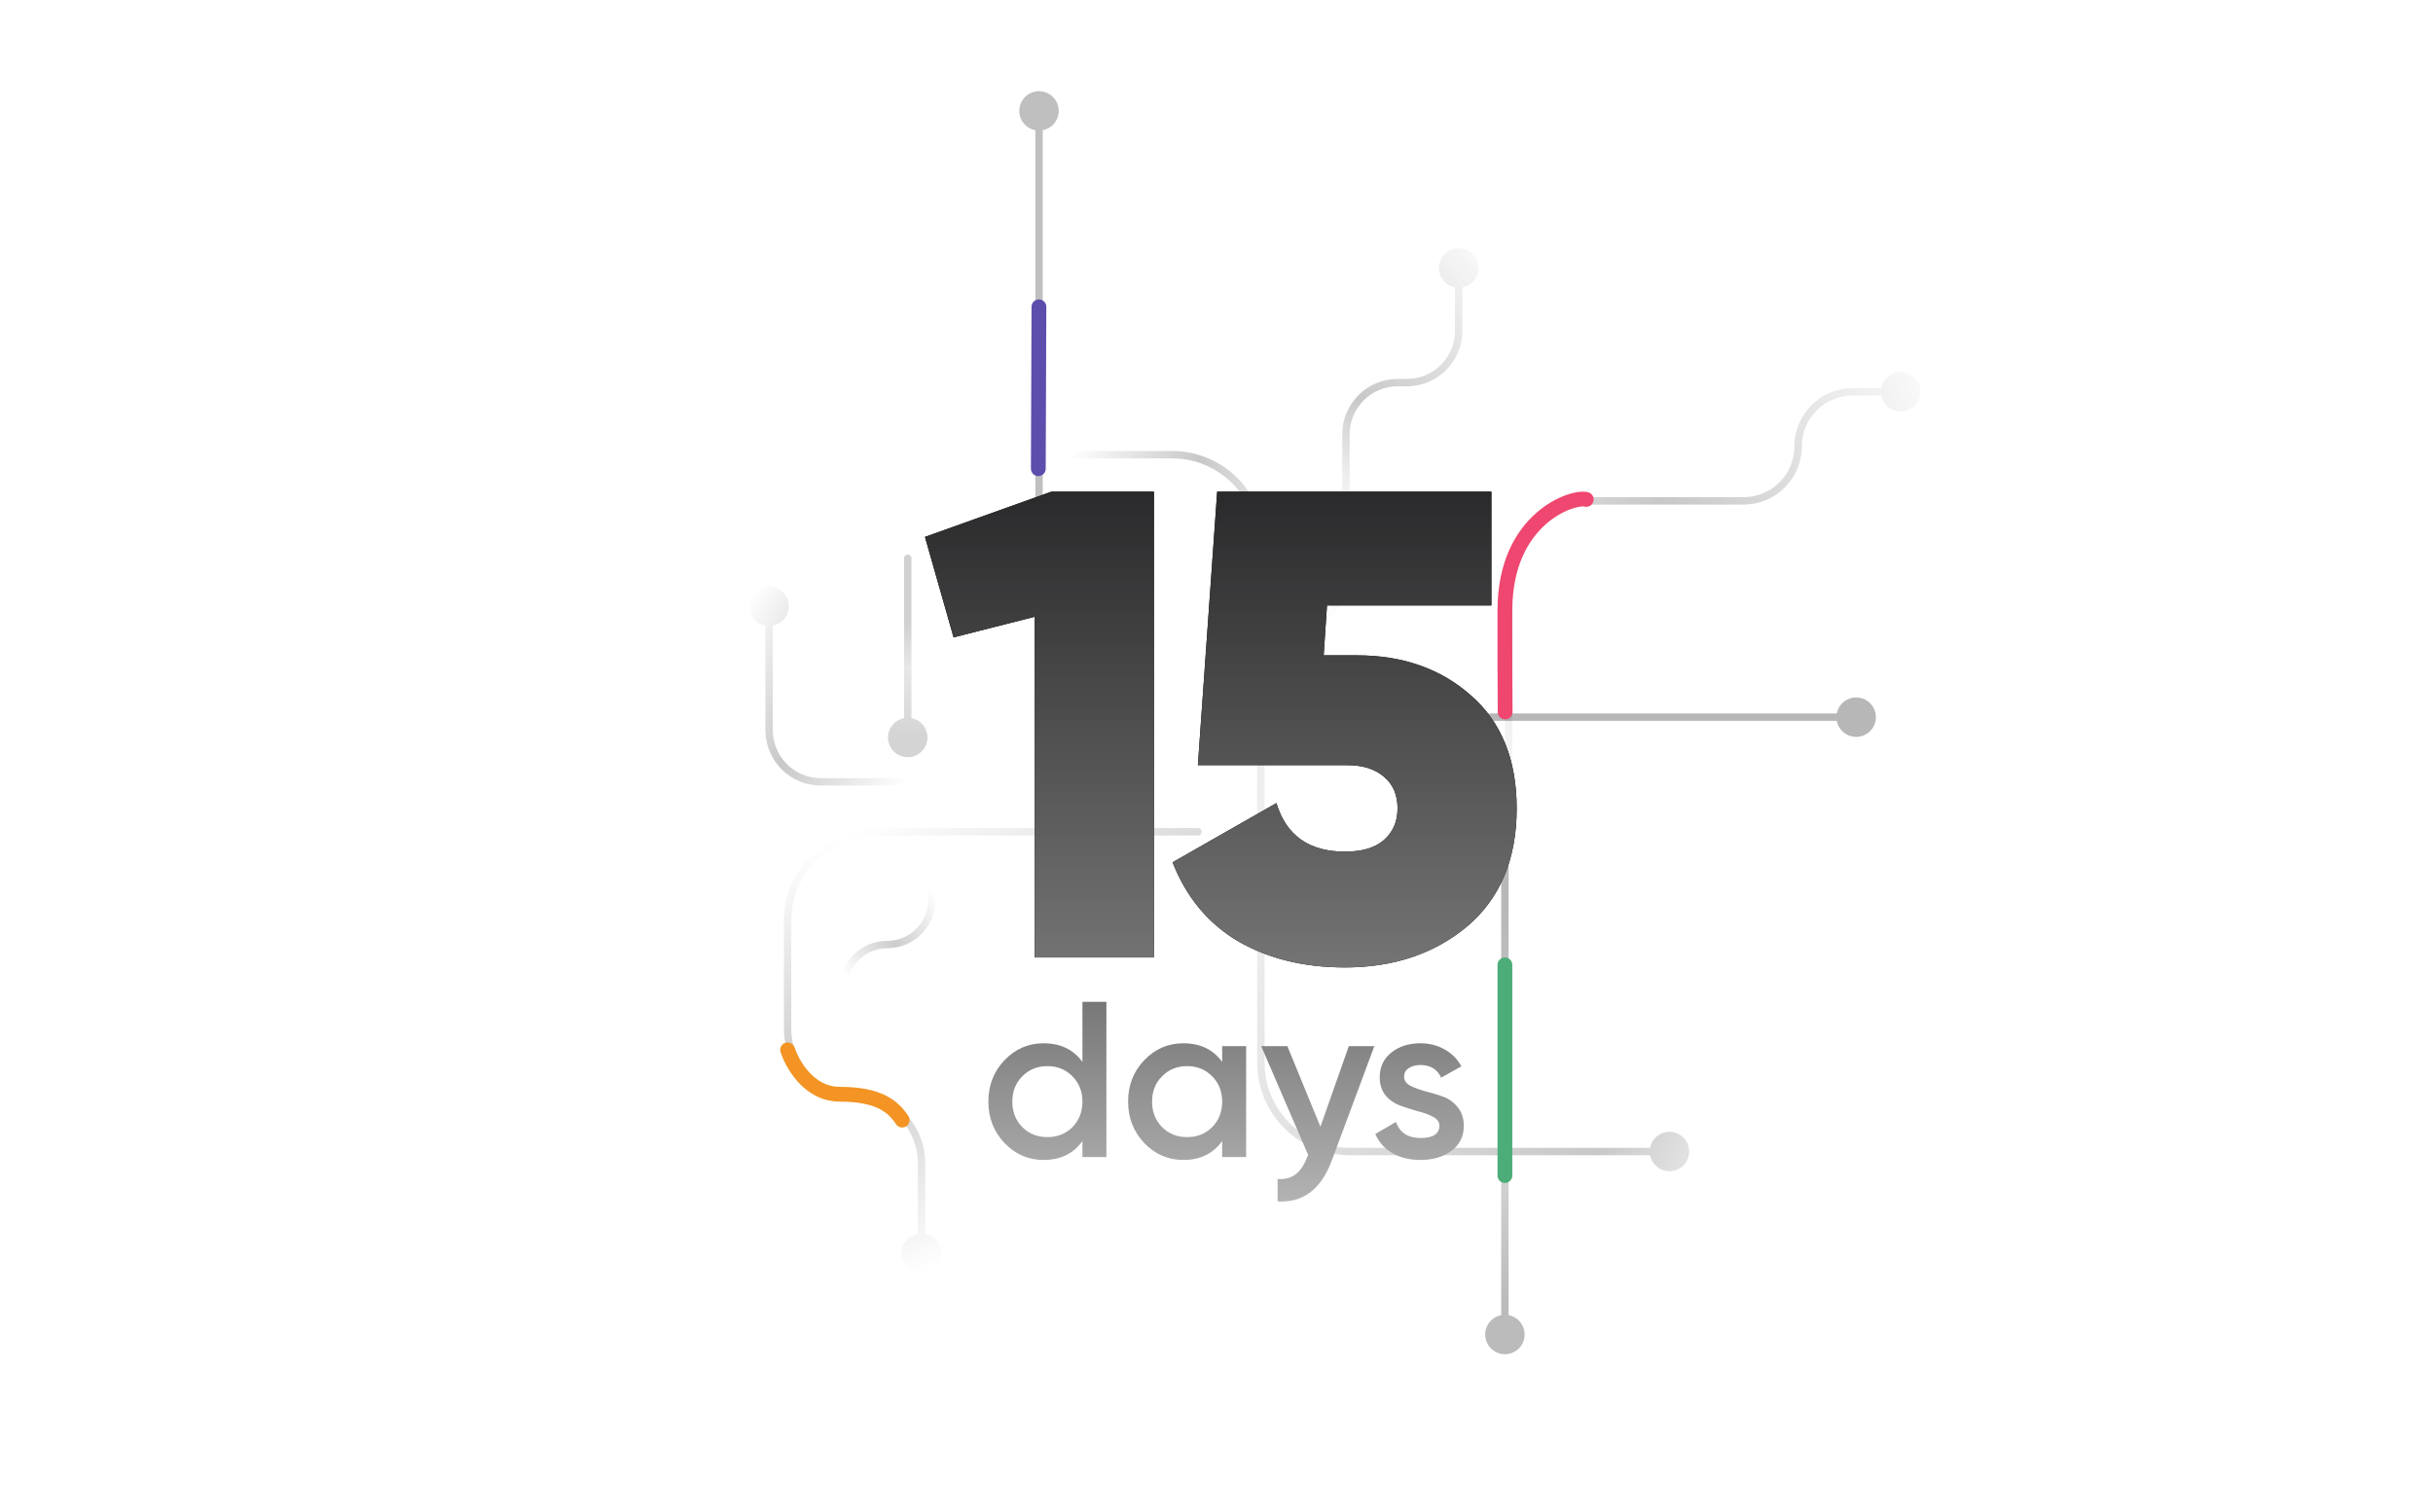 <svg xmlns="http://www.w3.org/2000/svg" width="658" height="409" viewBox="0 0 658 409" fill="none">
<path opacity="0.33" d="M407.001 236C407.001 236.552 407.448 237 408.001 237C408.553 237 409.001 236.552 409.001 236H407.001ZM508.667 106C508.667 108.946 511.055 111.333 514.001 111.333C516.946 111.333 519.334 108.946 519.334 106C519.334 103.054 516.946 100.667 514.001 100.667C511.055 100.667 508.667 103.054 508.667 106ZM408.001 236H409.001V159.491H408.001H407.001V236H408.001ZM432.001 135.491V136.491H471.551V135.491V134.491H432.001V135.491ZM501.042 106V107H514.001V106V105H501.042V106ZM486.296 120.745H487.296C487.296 113.154 493.45 107 501.042 107V106V105C492.346 105 485.296 112.049 485.296 120.745H486.296ZM471.551 135.491V136.491C480.247 136.491 487.296 129.441 487.296 120.745H486.296H485.296C485.296 128.337 479.142 134.491 471.551 134.491V135.491ZM408.001 159.491H409.001C409.001 146.788 419.298 136.491 432.001 136.491V135.491V134.491C418.194 134.491 407.001 145.684 407.001 159.491H408.001Z" fill="url(#paint0_linear_20876_9127)"/>
<path opacity="0.3" d="M252 219V243.5C252 250.127 246.627 255.5 240 255.5V255.5C233.373 255.5 228 260.873 228 267.5V294" stroke="url(#paint1_linear_20876_9127)" stroke-width="2" stroke-linecap="round"/>
<path opacity="0.33" d="M275.666 30C275.666 32.946 278.054 35.333 280.999 35.333C283.945 35.333 286.332 32.946 286.332 30C286.332 27.055 283.945 24.667 280.999 24.667C278.054 24.667 275.666 27.055 275.666 30ZM280.999 30L279.999 30L279.999 94.412L280.999 94.412L281.999 94.412L281.999 30L280.999 30ZM280.999 94.412L279.999 94.412L279.999 180L280.999 180L281.999 180L281.999 94.412L280.999 94.412Z" fill="#3F3F41"/>
<path opacity="0.33" d="M412.333 361C412.333 358.054 409.946 355.667 407 355.667C404.054 355.667 401.667 358.054 401.667 361C401.667 363.946 404.054 366.333 407 366.333C409.946 366.333 412.333 363.946 412.333 361ZM407 361L408 361L408 306.035L407 306.035L406 306.035L406 361L407 361ZM407 306.035L408 306.035L408 233L407 233L406 233L406 306.035L407 306.035Z" fill="url(#paint2_linear_20876_9127)"/>
<path opacity="0.2" d="M246.5 151C246.5 150.448 246.052 150 245.5 150C244.948 150 244.5 150.448 244.5 151H246.5ZM240.167 199.5C240.167 202.446 242.554 204.833 245.5 204.833C248.446 204.833 250.833 202.446 250.833 199.5C250.833 196.554 248.446 194.167 245.5 194.167C242.554 194.167 240.167 196.554 240.167 199.5ZM245.5 151H244.5V199.5H245.5H246.5V151H245.5Z" fill="url(#paint3_linear_20876_9127)"/>
<g opacity="0.33">
<path d="M261 122C260.448 122 260 122.448 260 123C260 123.552 260.448 124 261 124V122ZM446.167 311.5C446.167 314.446 448.554 316.833 451.5 316.833C454.446 316.833 456.833 314.446 456.833 311.5C456.833 308.554 454.446 306.167 451.5 306.167C448.554 306.167 446.167 308.554 446.167 311.5ZM261 123V124H317V123V122H261V123ZM341 147H340V287.5H341H342V147H341ZM365 311.5V312.5H451.5V311.5V310.5H365V311.5ZM341 287.5H340C340 301.307 351.193 312.5 365 312.5V311.5V310.5C352.297 310.5 342 300.203 342 287.5H341ZM317 123V124C329.703 124 340 134.297 340 147H341H342C342 133.193 330.807 122 317 122V123Z" fill="url(#paint4_linear_20876_9127)"/>
<path d="M261 122C260.448 122 260 122.448 260 123C260 123.552 260.448 124 261 124V122ZM446.167 311.5C446.167 314.446 448.554 316.833 451.5 316.833C454.446 316.833 456.833 314.446 456.833 311.5C456.833 308.554 454.446 306.167 451.5 306.167C448.554 306.167 446.167 308.554 446.167 311.5ZM261 123V124H317V123V122H261V123ZM341 147H340V287.5H341H342V147H341ZM365 311.5V312.5H451.5V311.5V310.5H365V311.5ZM341 287.5H340C340 301.307 351.193 312.5 365 312.5V311.5V310.5C352.297 310.5 342 300.203 342 287.5H341ZM317 123V124C329.703 124 340 134.297 340 147H341H342C342 133.193 330.807 122 317 122V123Z" fill="url(#paint5_linear_20876_9127)"/>
</g>
<path opacity="0.33" d="M399 193C398.448 193 398 193.448 398 194C398 194.552 398.448 195 399 195L399 193ZM496.667 194C496.667 196.946 499.054 199.333 502 199.333C504.946 199.333 507.333 196.946 507.333 194C507.333 191.054 504.946 188.667 502 188.667C499.054 188.667 496.667 191.054 496.667 194ZM399 194L399 195L502 195L502 194L502 193L399 193L399 194Z" fill="#272729"/>
<path opacity="0.33" d="M336 168.5C335.448 168.5 335 168.948 335 169.5C335 170.052 335.448 170.5 336 170.5V168.5ZM389.167 72.5C389.167 75.445 391.554 77.833 394.5 77.833C397.446 77.833 399.833 75.445 399.833 72.5C399.833 69.555 397.446 67.167 394.5 67.167C391.554 67.167 389.167 69.555 389.167 72.5ZM336 169.5V170.5H350V169.5V168.5H336V169.5ZM364 155.5H365V117.5H364H363V155.5H364ZM378 103.5V104.5H380.5V103.5V102.5H378V103.5ZM394.5 89.5H395.5V72.5H394.5H393.5V89.5H394.5ZM380.5 103.5V104.5C388.784 104.5 395.5 97.784 395.5 89.5H394.5H393.5C393.5 96.68 387.68 102.5 380.5 102.5V103.5ZM364 117.5H365C365 110.32 370.82 104.5 378 104.5V103.5V102.5C369.716 102.5 363 109.216 363 117.5H364ZM350 169.5V170.5C358.284 170.5 365 163.784 365 155.5H364H363C363 162.68 357.18 168.5 350 168.5V169.5Z" fill="url(#paint6_linear_20876_9127)"/>
<path opacity="0.33" d="M202.667 164C202.667 166.946 205.054 169.333 208 169.333C210.946 169.333 213.333 166.946 213.333 164C213.333 161.054 210.946 158.667 208 158.667C205.054 158.667 202.667 161.054 202.667 164ZM259.167 211.5C259.167 214.446 261.554 216.833 264.5 216.833C267.446 216.833 269.833 214.446 269.833 211.5C269.833 208.554 267.446 206.167 264.5 206.167C261.554 206.167 259.167 208.554 259.167 211.5ZM208 164H207V197.5H208H209V164H208ZM222 211.5V212.5H264.5V211.5V210.5H222V211.5ZM208 197.5H207C207 205.784 213.716 212.5 222 212.5V211.5V210.5C214.82 210.5 209 204.68 209 197.5H208Z" fill="url(#paint7_linear_20876_9127)"/>
<path opacity="0.33" d="M324 226C324.552 226 325 225.552 325 225C325 224.448 324.552 224 324 224V226ZM243.888 339C243.888 341.946 246.276 344.333 249.221 344.333C252.167 344.333 254.554 341.946 254.554 339C254.554 336.054 252.167 333.667 249.221 333.667C246.276 333.667 243.888 336.054 243.888 339ZM324 225V224H237V225V226H324V225ZM213 249H212V278.352H213H214V249H213ZM249.221 314.573H248.221V339H249.221H250.221V314.573H249.221ZM231.111 296.463V297.463C240.56 297.463 248.221 305.123 248.221 314.573H249.221H250.221C250.221 304.019 241.665 295.463 231.111 295.463V296.463ZM213 278.352H212C212 288.907 220.556 297.463 231.111 297.463V296.463V295.463C221.661 295.463 214 287.802 214 278.352H213ZM237 225V224C223.193 224 212 235.193 212 249H213H214C214 236.297 224.297 226 237 226V225Z" fill="url(#paint8_linear_20876_9127)"/>
<g filter="url(#filter0_d_20876_9127)">
<path d="M407 261L407 318" stroke="#4DAD79" stroke-width="4" stroke-linecap="round"/>
</g>
<g filter="url(#filter1_d_20876_9127)">
<path d="M280.976 83L280.812 126.788" stroke="#5D4DAD" stroke-width="4" stroke-linecap="round"/>
</g>
<path d="M284.352 133H312.072V259H279.852V166.84L257.892 172.42L250.152 145.24L284.352 133ZM366.983 177.28C379.343 177.28 389.603 180.88 397.763 188.08C406.043 195.28 410.183 205.48 410.183 218.68C410.183 232.36 405.743 242.98 396.863 250.54C387.983 257.98 376.943 261.7 363.743 261.7C352.703 261.7 343.103 259.36 334.943 254.68C326.783 249.88 320.843 242.74 317.123 233.26L345.203 217.24C347.843 226 354.023 230.38 363.743 230.38C368.303 230.38 371.783 229.36 374.183 227.32C376.703 225.16 377.963 222.28 377.963 218.68C377.963 214.96 376.703 212.08 374.183 210.04C371.783 208 368.483 206.98 364.283 206.98H323.963L329.183 133H403.343V163.78H358.883L357.983 177.28H366.983Z" fill="black"/>
<path d="M284.352 133H312.072V259H279.852V166.84L257.892 172.42L250.152 145.24L284.352 133ZM366.983 177.28C379.343 177.28 389.603 180.88 397.763 188.08C406.043 195.28 410.183 205.48 410.183 218.68C410.183 232.36 405.743 242.98 396.863 250.54C387.983 257.98 376.943 261.7 363.743 261.7C352.703 261.7 343.103 259.36 334.943 254.68C326.783 249.88 320.843 242.74 317.123 233.26L345.203 217.24C347.843 226 354.023 230.38 363.743 230.38C368.303 230.38 371.783 229.36 374.183 227.32C376.703 225.16 377.963 222.28 377.963 218.68C377.963 214.96 376.703 212.08 374.183 210.04C371.783 208 368.483 206.98 364.283 206.98H323.963L329.183 133H403.343V163.78H358.883L357.983 177.28H366.983Z" fill="url(#paint9_linear_20876_9127)"/>
<path d="M292.741 271H299.221V313H292.741V308.68C290.301 312.08 286.801 313.78 282.241 313.78C278.121 313.78 274.601 312.26 271.681 309.22C268.761 306.14 267.301 302.4 267.301 298C267.301 293.56 268.761 289.82 271.681 286.78C274.601 283.74 278.121 282.22 282.241 282.22C286.801 282.22 290.301 283.9 292.741 287.26V271ZM276.481 304.9C278.281 306.7 280.541 307.6 283.261 307.6C285.981 307.6 288.241 306.7 290.041 304.9C291.841 303.06 292.741 300.76 292.741 298C292.741 295.24 291.841 292.96 290.041 291.16C288.241 289.32 285.981 288.4 283.261 288.4C280.541 288.4 278.281 289.32 276.481 291.16C274.681 292.96 273.781 295.24 273.781 298C273.781 300.76 274.681 303.06 276.481 304.9ZM330.534 283H337.014V313H330.534V308.68C328.094 312.08 324.594 313.78 320.034 313.78C315.914 313.78 312.394 312.26 309.474 309.22C306.554 306.14 305.094 302.4 305.094 298C305.094 293.56 306.554 289.82 309.474 286.78C312.394 283.74 315.914 282.22 320.034 282.22C324.594 282.22 328.094 283.9 330.534 287.26V283ZM314.274 304.9C316.074 306.7 318.334 307.6 321.054 307.6C323.774 307.6 326.034 306.7 327.834 304.9C329.634 303.06 330.534 300.76 330.534 298C330.534 295.24 329.634 292.96 327.834 291.16C326.034 289.32 323.774 288.4 321.054 288.4C318.334 288.4 316.074 289.32 314.274 291.16C312.474 292.96 311.574 295.24 311.574 298C311.574 300.76 312.474 303.06 314.274 304.9ZM364.787 283H371.687L360.167 313.96C357.287 321.72 352.407 325.4 345.527 325V318.94C347.567 319.06 349.207 318.62 350.447 317.62C351.687 316.66 352.707 315.14 353.507 313.06L353.807 312.46L341.087 283H348.167L357.107 304.78L364.787 283ZM379.743 291.28C379.743 292.28 380.283 293.08 381.363 293.68C382.483 294.24 383.823 294.74 385.383 295.18C386.983 295.58 388.583 296.06 390.183 296.62C391.783 297.18 393.123 298.14 394.203 299.5C395.323 300.82 395.883 302.5 395.883 304.54C395.883 307.42 394.763 309.68 392.523 311.32C390.323 312.96 387.543 313.78 384.183 313.78C381.223 313.78 378.683 313.16 376.563 311.92C374.443 310.68 372.903 308.96 371.943 306.76L377.523 303.52C378.563 306.4 380.783 307.84 384.183 307.84C387.583 307.84 389.283 306.72 389.283 304.48C389.283 303.52 388.723 302.74 387.603 302.14C386.523 301.54 385.183 301.04 383.583 300.64C382.023 300.2 380.443 299.7 378.843 299.14C377.243 298.58 375.883 297.66 374.763 296.38C373.683 295.06 373.143 293.4 373.143 291.4C373.143 288.64 374.183 286.42 376.263 284.74C378.383 283.06 381.003 282.22 384.123 282.22C386.603 282.22 388.803 282.78 390.723 283.9C392.683 284.98 394.183 286.5 395.223 288.46L389.763 291.52C388.723 289.24 386.843 288.1 384.123 288.1C382.883 288.1 381.843 288.38 381.003 288.94C380.163 289.46 379.743 290.24 379.743 291.28Z" fill="url(#paint10_linear_20876_9127)"/>
<g filter="url(#filter2_d_20876_9127)">
<path d="M213 284C214.151 287.486 218.515 296.006 227.196 296.006C237.94 296.006 241.698 299.514 244 303" stroke="#F39424" stroke-width="4" stroke-linecap="round"/>
</g>
<g filter="url(#filter3_d_20876_9127)">
<path d="M429.001 135.103C425.501 134.104 407.001 140.104 407.001 165.103C407.001 176.103 406.988 187.104 407.066 192.603" stroke="#EF476F" stroke-width="4" stroke-linecap="round"/>
</g>
<defs>
<filter id="filter0_d_20876_9127" x="395" y="249" width="24" height="81" filterUnits="userSpaceOnUse" color-interpolation-filters="sRGB">
<feFlood flood-opacity="0" result="BackgroundImageFix"/>
<feColorMatrix in="SourceAlpha" type="matrix" values="0 0 0 0 0 0 0 0 0 0 0 0 0 0 0 0 0 0 127 0" result="hardAlpha"/>
<feOffset/>
<feGaussianBlur stdDeviation="5"/>
<feComposite in2="hardAlpha" operator="out"/>
<feColorMatrix type="matrix" values="0 0 0 0 0.302 0 0 0 0 0.678 0 0 0 0 0.475 0 0 0 1 0"/>
<feBlend mode="normal" in2="BackgroundImageFix" result="effect1_dropShadow_20876_9127"/>
<feBlend mode="normal" in="SourceGraphic" in2="effect1_dropShadow_20876_9127" result="shape"/>
</filter>
<filter id="filter1_d_20876_9127" x="268.812" y="71" width="24.163" height="67.787" filterUnits="userSpaceOnUse" color-interpolation-filters="sRGB">
<feFlood flood-opacity="0" result="BackgroundImageFix"/>
<feColorMatrix in="SourceAlpha" type="matrix" values="0 0 0 0 0 0 0 0 0 0 0 0 0 0 0 0 0 0 127 0" result="hardAlpha"/>
<feOffset/>
<feGaussianBlur stdDeviation="5"/>
<feComposite in2="hardAlpha" operator="out"/>
<feColorMatrix type="matrix" values="0 0 0 0 0.365 0 0 0 0 0.302 0 0 0 0 0.678 0 0 0 1 0"/>
<feBlend mode="normal" in2="BackgroundImageFix" result="effect1_dropShadow_20876_9127"/>
<feBlend mode="normal" in="SourceGraphic" in2="effect1_dropShadow_20876_9127" result="shape"/>
</filter>
<filter id="filter2_d_20876_9127" x="201" y="272" width="55.001" height="43" filterUnits="userSpaceOnUse" color-interpolation-filters="sRGB">
<feFlood flood-opacity="0" result="BackgroundImageFix"/>
<feColorMatrix in="SourceAlpha" type="matrix" values="0 0 0 0 0 0 0 0 0 0 0 0 0 0 0 0 0 0 127 0" result="hardAlpha"/>
<feOffset/>
<feGaussianBlur stdDeviation="5"/>
<feComposite in2="hardAlpha" operator="out"/>
<feColorMatrix type="matrix" values="0 0 0 0 0.953 0 0 0 0 0.58 0 0 0 0 0.141 0 0 0 1 0"/>
<feBlend mode="normal" in2="BackgroundImageFix" result="effect1_dropShadow_20876_9127"/>
<feBlend mode="normal" in="SourceGraphic" in2="effect1_dropShadow_20876_9127" result="shape"/>
</filter>
<filter id="filter3_d_20876_9127" x="395" y="123" width="46.001" height="81.603" filterUnits="userSpaceOnUse" color-interpolation-filters="sRGB">
<feFlood flood-opacity="0" result="BackgroundImageFix"/>
<feColorMatrix in="SourceAlpha" type="matrix" values="0 0 0 0 0 0 0 0 0 0 0 0 0 0 0 0 0 0 127 0" result="hardAlpha"/>
<feOffset/>
<feGaussianBlur stdDeviation="5"/>
<feComposite in2="hardAlpha" operator="out"/>
<feColorMatrix type="matrix" values="0 0 0 0 0.937 0 0 0 0 0.278 0 0 0 0 0.435 0 0 0 1 0"/>
<feBlend mode="normal" in2="BackgroundImageFix" result="effect1_dropShadow_20876_9127"/>
<feBlend mode="normal" in="SourceGraphic" in2="effect1_dropShadow_20876_9127" result="shape"/>
</filter>
<linearGradient id="paint0_linear_20876_9127" x1="383.91" y1="192.667" x2="537.272" y2="120.854" gradientUnits="userSpaceOnUse">
<stop stop-color="#58585A" stop-opacity="0"/>
<stop offset="0.495" stop-color="#58585A"/>
<stop offset="1" stop-color="#58585A" stop-opacity="0"/>
</linearGradient>
<linearGradient id="paint1_linear_20876_9127" x1="228" y1="263.5" x2="254.938" y2="244.895" gradientUnits="userSpaceOnUse">
<stop stop-color="#58585A" stop-opacity="0"/>
<stop offset="0.495" stop-color="#58585A"/>
<stop offset="1" stop-color="#58585A" stop-opacity="0"/>
</linearGradient>
<linearGradient id="paint2_linear_20876_9127" x1="407" y1="352.5" x2="407" y2="247" gradientUnits="userSpaceOnUse">
<stop stop-color="#2F2F35"/>
<stop offset="0.345" stop-color="#7B7B82"/>
<stop offset="1" stop-color="#272729"/>
</linearGradient>
<linearGradient id="paint3_linear_20876_9127" x1="246" y1="169" x2="246" y2="199.5" gradientUnits="userSpaceOnUse">
<stop stop-color="#1B1B1D"/>
<stop offset="0.38" stop-color="#88888F"/>
<stop offset="1" stop-color="#272729"/>
</linearGradient>
<linearGradient id="paint4_linear_20876_9127" x1="293.643" y1="215.144" x2="485.322" y2="311.354" gradientUnits="userSpaceOnUse">
<stop stop-color="#58585A" stop-opacity="0"/>
<stop offset="0.277" stop-color="#58585A" stop-opacity="0.345"/>
<stop offset="0.778" stop-color="#58585A"/>
<stop offset="1" stop-color="#58585A" stop-opacity="0"/>
</linearGradient>
<linearGradient id="paint5_linear_20876_9127" x1="282" y1="162.5" x2="350.976" y2="175.627" gradientUnits="userSpaceOnUse">
<stop stop-color="#58585A" stop-opacity="0"/>
<stop offset="0.495" stop-color="#58585A"/>
<stop offset="1" stop-color="#58585A" stop-opacity="0"/>
</linearGradient>
<linearGradient id="paint6_linear_20876_9127" x1="339.5" y1="159" x2="420.265" y2="80.552" gradientUnits="userSpaceOnUse">
<stop stop-color="#AAAAAB" stop-opacity="0"/>
<stop offset="0.333" stop-color="#58585A" stop-opacity="0.271"/>
<stop offset="0.495" stop-color="#58585A"/>
<stop offset="1" stop-color="#58585A" stop-opacity="0"/>
</linearGradient>
<linearGradient id="paint7_linear_20876_9127" x1="204" y1="159.5" x2="256.96" y2="191.816" gradientUnits="userSpaceOnUse">
<stop stop-color="#58585A" stop-opacity="0"/>
<stop offset="0.495" stop-color="#58585A"/>
<stop offset="1" stop-color="#58585A" stop-opacity="0"/>
</linearGradient>
<linearGradient id="paint8_linear_20876_9127" x1="215.726" y1="231.204" x2="261.925" y2="338.897" gradientUnits="userSpaceOnUse">
<stop stop-color="#58585A" stop-opacity="0"/>
<stop offset="0.495" stop-color="#58585A"/>
<stop offset="1" stop-color="#58585A" stop-opacity="0"/>
</linearGradient>
<linearGradient id="paint9_linear_20876_9127" x1="332.12" y1="298" x2="332.12" y2="107.5" gradientUnits="userSpaceOnUse">
<stop stop-color="#898989"/>
<stop offset="1" stop-color="#1B1B1D"/>
</linearGradient>
<linearGradient id="paint10_linear_20876_9127" x1="332" y1="326" x2="332" y2="188.5" gradientUnits="userSpaceOnUse">
<stop stop-color="#B4B4B4"/>
<stop offset="1" stop-color="#1B1B1D"/>
</linearGradient>
</defs>
</svg>